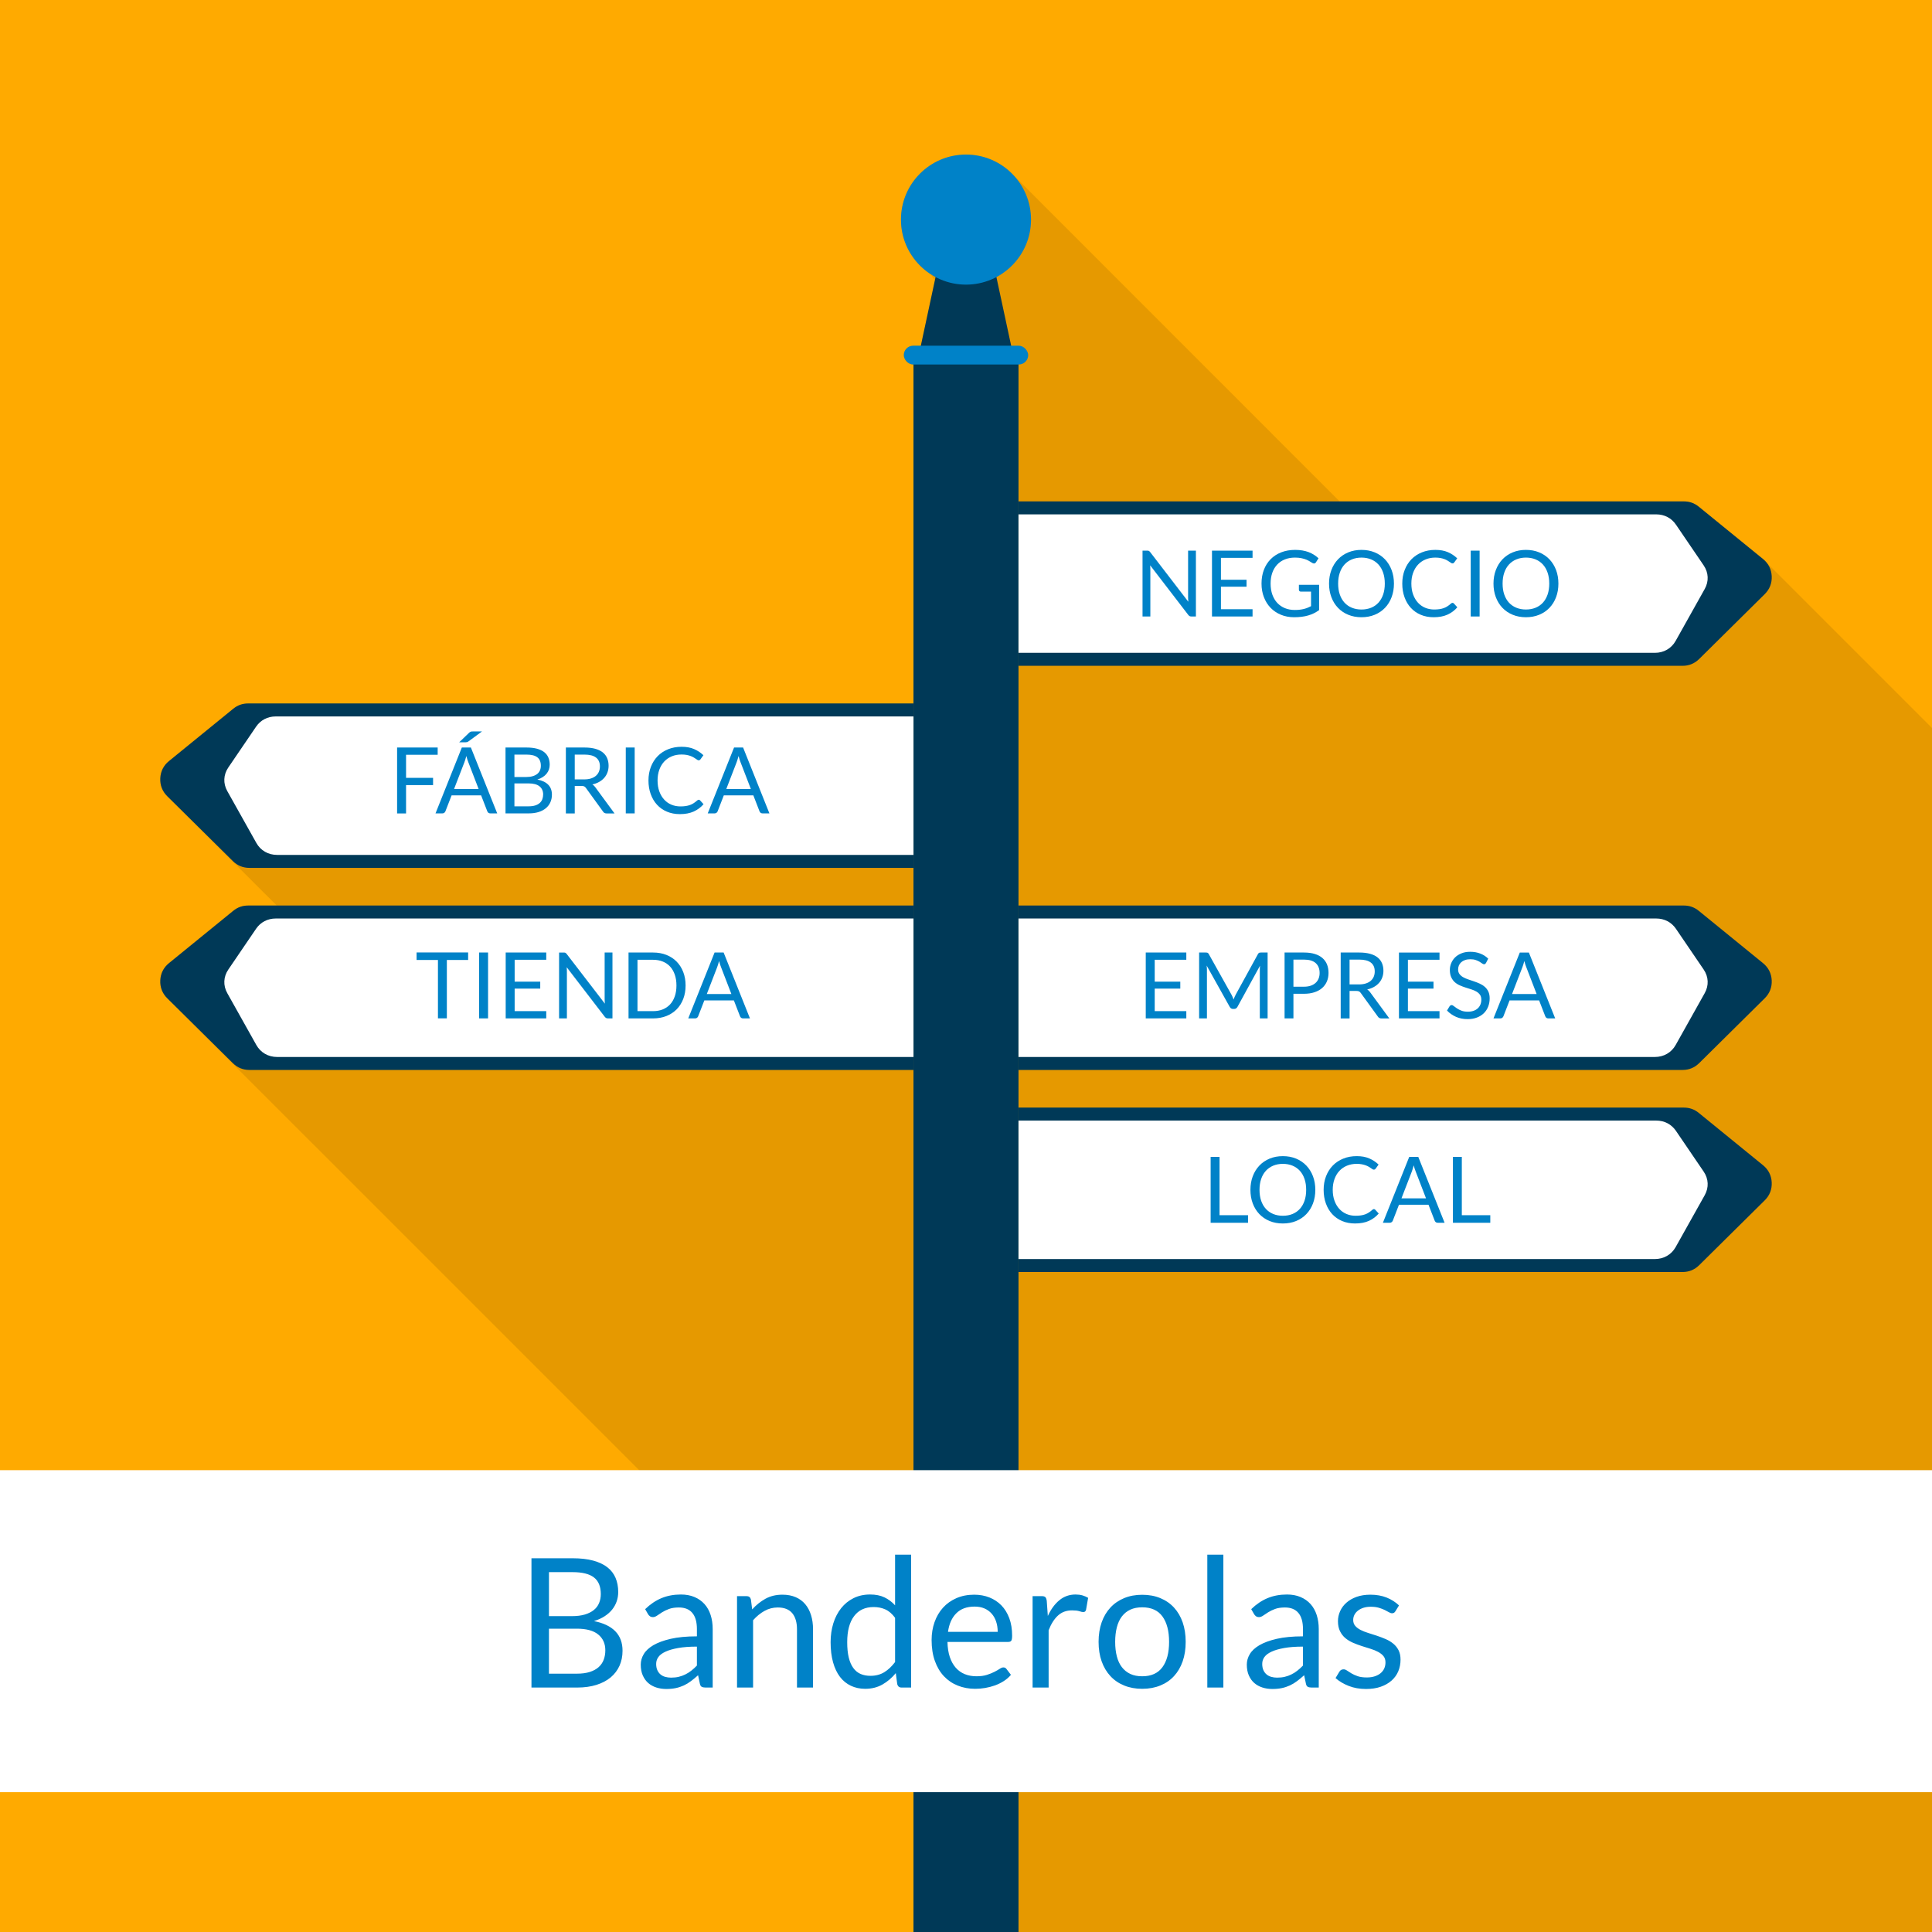 <?xml version="1.0" encoding="UTF-8"?>
<!DOCTYPE svg PUBLIC "-//W3C//DTD SVG 1.1//EN" "http://www.w3.org/Graphics/SVG/1.1/DTD/svg11.dtd">
<!-- Creator: CorelDRAW X7 -->
<svg xmlns="http://www.w3.org/2000/svg" xml:space="preserve" width="300px" height="300px" version="1.1" style="shape-rendering:geometricPrecision; text-rendering:geometricPrecision; image-rendering:optimizeQuality; fill-rule:evenodd; clip-rule:evenodd"
viewBox="0 0 114943 114943"
 xmlns:xlink="http://www.w3.org/1999/xlink">
 <defs>
  <style type="text/css">
   <![CDATA[
    .fil6 {fill:none}
    .fil2 {fill:#003957}
    .fil3 {fill:#0082C8}
    .fil1 {fill:#E69900}
    .fil0 {fill:#FFAA00}
    .fil4 {fill:white}
    .fil5 {fill:#0082C8;fill-rule:nonzero}
    .fil7 {fill:#0082C8;fill-rule:nonzero}
   ]]>
  </style>
    <clipPath id="id0">
     <path d="M0 0l114943 0 0 114943 -114943 0 0 -114943z"/>
    </clipPath>
 </defs>
 <g id="Capa_x0020_1">
  <g id="_331832637168">
   <polygon class="fil0" points="0,0 114943,0 114943,114943 0,114943 "/>
   <g style="clip-path:url(#id0)">
    <g>
     <path id="1" class="fil1" d="M54347 134403l0 -30616 -44396 -44395c-292,-293 -435,-655 -415,-1068 20,-413 196,-761 516,-1022l3823 -3112c261,-213 551,-316 888,-316l1702 0 -6514 -6504c-292,-292 -435,-655 -415,-1068 20,-413 196,-761 516,-1022l3823 -3112c261,-213 551,-316 888,-316l39584 0 0 -20167 -18 0c-307,0 -558,-251 -558,-559l0 0c0,-307 251,-558 558,-558l456 0 838 -3906c-92,-112 -179,-230 -258,-352 -1061,-690 -1762,-1885 -1762,-3245 0,-2136 1732,-3868 3868,-3868 1047,0 2007,405 2693,1091l19535 19542 20481 0c337,0 626,103 888,316l3822 3112 114943 114943c292,292 496,609 516,1022 20,413 -121,776 -415,1067l-3901 3858c-273,271 -604,407 -988,407l-13019 0 17807 17690c293,291 496,609 516,1022 20,413 -121,776 -415,1067l-3901 3858c-273,271 -604,407 -988,407l-876 0 5664 5668c292,292 496,609 516,1022 20,413 -121,776 -415,1067l-3901 3858c-273,271 -604,407 -988,407l-39507 0 0 58724 -6248 0 -114943 -114942z"/>
     <g>
      <rect class="fil2" x="54347" y="21058" width="6248" height="113345"/>
      <polygon class="fil2" points="54680,21055 60263,21055 59065,15481 55877,15481 "/>
      <rect class="fil3" x="53771" y="20568" width="7400" height="1117" rx="559" ry="559"/>
      <circle class="fil3" cx="57471" cy="13065" r="3869"/>
      <g>
       <path class="fil2" d="M60595 29830l39585 0c337,0 626,103 888,316l3822 3112c321,261 497,609 517,1022 20,413 -122,777 -416,1068l-3900 3858c-274,270 -604,406 -989,406l-39507 0 0 -9782z"/>
       <path class="fil4" d="M60595 30602l37941 0c487,0 906,219 1174,613l1649 2423c294,432 316,949 62,1403l-1729 3087c-252,450 -706,712 -1235,712l-37862 0 0 -8238z"/>
      </g>
      <g>
       <path class="fil2" d="M54347 41852l-39584 0c-337,0 -627,103 -888,316l-3823 3112c-320,261 -496,609 -516,1022 -20,413 121,777 415,1068l3901 3858c273,270 604,406 988,406l39507 0 0 -9782z"/>
       <path class="fil4" d="M54347 42624l-37941 0c-487,0 -905,219 -1173,613l-1649 2423c-294,432 -317,949 -63,1403l1730 3087c252,450 706,712 1235,712l37861 0 0 -8238z"/>
      </g>
      <g>
       <path class="fil2" d="M60595 53874l39585 0c337,0 626,103 888,316l3822 3112c321,261 497,609 517,1022 20,413 -122,777 -416,1068l-3900 3858c-274,270 -604,406 -989,406l-39507 0 0 -9782z"/>
       <path class="fil4" d="M60595 54646l37941 0c487,0 906,219 1174,613l1649 2423c294,432 316,949 62,1403l-1729 3087c-252,450 -706,712 -1235,712l-37862 0 0 -8238z"/>
      </g>
      <g>
       <path class="fil2" d="M54347 53874l-39584 0c-337,0 -627,103 -888,316l-3823 3112c-320,261 -496,609 -516,1022 -20,413 121,777 415,1068l3901 3858c273,270 604,406 988,406l39507 0 0 -9782z"/>
       <path class="fil4" d="M54347 54646l-37941 0c-487,0 -905,219 -1173,613l-1649 2423c-294,432 -317,949 -63,1403l1730 3087c252,450 706,712 1235,712l37861 0 0 -8238z"/>
      </g>
      <g>
       <path class="fil2" d="M60595 65896l39585 0c337,0 626,103 888,316l3822 3112c321,261 497,609 517,1022 20,413 -122,777 -416,1068l-3900 3858c-274,270 -604,406 -989,406l-39507 0 0 -9782z"/>
       <path class="fil4" d="M60595 66668l37941 0c487,0 906,219 1174,613l1649 2423c294,432 316,948 62,1403l-1729 3087c-252,450 -706,712 -1235,712l-37862 0 0 -8238z"/>
      </g>
      <path class="fil5" d="M68247 32759c48,0 83,5 106,17 23,12 48,37 78,73l2268 2952c-5,-48 -9,-94 -11,-139 -2,-44 -3,-87 -3,-129l0 -2774 465 0 0 3919 -268 0c-42,0 -77,-7 -105,-22 -28,-14 -56,-39 -83,-74l-2266 -2949c3,46 6,91 8,134 2,44 3,84 3,121l0 2790 -465 0 0 -3919 273 0zm6273 0l0 432 -1881 0 0 1301 1523 0 0 415 -1523 0 0 1339 1881 0 0 432 -2414 0 0 -3919 2414 0zm2509 3531c105,0 203,-5 291,-15 88,-10 171,-24 250,-44 78,-20 152,-44 221,-71 69,-29 139,-60 208,-96l0 -867 -607 0c-35,0 -62,-10 -83,-30 -21,-20 -32,-45 -32,-74l0 -301 1203 0 0 1506c-99,71 -201,133 -307,186 -107,53 -221,97 -342,132 -121,36 -251,62 -390,79 -138,18 -289,27 -451,27 -284,0 -544,-49 -781,-147 -237,-97 -441,-234 -613,-410 -171,-176 -304,-387 -399,-633 -96,-246 -144,-516 -144,-813 0,-298 47,-571 141,-817 94,-246 228,-457 402,-633 174,-176 384,-312 631,-409 247,-96 523,-145 829,-145 155,0 299,12 432,35 133,23 257,55 371,99 113,43 218,96 315,157 96,62 187,131 270,208l-150 237c-31,49 -71,73 -120,73 -29,0 -61,-10 -96,-30 -45,-25 -97,-56 -153,-93 -56,-36 -125,-72 -206,-106 -81,-33 -177,-61 -287,-85 -110,-24 -241,-36 -392,-36 -221,0 -420,36 -599,108 -179,72 -331,175 -456,309 -126,134 -223,296 -290,486 -67,191 -101,405 -101,641 0,248 35,469 105,663 71,194 169,359 296,494 128,134 279,237 454,308 175,71 368,107 580,107zm5903 -1569c0,294 -47,563 -140,809 -92,245 -224,457 -393,633 -169,177 -373,315 -610,412 -238,98 -502,147 -789,147 -288,0 -551,-49 -787,-147 -237,-97 -440,-235 -610,-412 -169,-176 -301,-388 -393,-633 -93,-246 -140,-515 -140,-809 0,-293 47,-563 140,-809 92,-245 224,-456 393,-635 170,-177 373,-316 610,-414 236,-99 499,-148 787,-148 287,0 551,49 789,148 237,98 441,237 610,414 169,179 301,390 393,635 93,246 140,516 140,809zm-544 0c0,-240 -33,-457 -98,-648 -66,-193 -159,-354 -279,-487 -120,-132 -266,-234 -437,-305 -172,-71 -363,-107 -574,-107 -210,0 -400,36 -571,107 -172,71 -318,173 -439,305 -121,133 -215,294 -280,487 -66,191 -99,408 -99,648 0,241 33,457 99,648 65,190 159,352 280,485 121,132 267,233 439,303 171,70 361,106 571,106 211,0 402,-36 574,-106 171,-70 317,-171 437,-303 120,-133 213,-295 279,-485 65,-191 98,-407 98,-648zm4028 1145c30,0 56,12 80,36l207 229c-160,185 -354,331 -583,435 -228,104 -504,156 -827,156 -282,0 -538,-49 -768,-147 -229,-97 -425,-234 -587,-410 -163,-176 -288,-387 -377,-633 -90,-246 -134,-516 -134,-813 0,-295 48,-565 144,-811 95,-246 229,-458 402,-635 173,-177 381,-314 622,-411 242,-98 508,-147 799,-147 288,0 537,45 746,135 208,90 393,212 555,367l-172 240c-13,18 -27,33 -44,44 -16,11 -40,18 -71,18 -23,0 -48,-9 -74,-27 -27,-17 -59,-38 -95,-63 -37,-26 -79,-53 -129,-82 -49,-30 -107,-57 -175,-82 -67,-26 -145,-48 -235,-65 -89,-17 -192,-26 -308,-26 -210,0 -401,36 -575,108 -174,72 -325,175 -450,308 -126,133 -223,295 -294,486 -70,192 -105,406 -105,642 0,245 35,462 105,654 71,191 166,352 287,484 122,132 265,234 430,303 166,69 345,104 536,104 117,0 221,-8 314,-21 93,-14 180,-35 259,-64 79,-29 153,-67 221,-111 69,-45 137,-98 206,-160 31,-27 61,-41 90,-41zm1613 812l-530 0 0 -3919 530 0 0 3919zm4687 -1957c0,294 -46,563 -139,809 -93,245 -224,457 -394,633 -169,177 -372,315 -610,412 -238,98 -501,147 -789,147 -288,0 -550,-49 -787,-147 -237,-97 -440,-235 -610,-412 -169,-176 -300,-388 -393,-633 -93,-246 -140,-515 -140,-809 0,-293 47,-563 140,-809 93,-245 224,-456 393,-635 170,-177 373,-316 610,-414 237,-99 499,-148 787,-148 288,0 551,49 789,148 238,98 441,237 610,414 170,179 301,390 394,635 93,246 139,516 139,809zm-544 0c0,-240 -33,-457 -98,-648 -66,-193 -159,-354 -279,-487 -120,-132 -266,-234 -437,-305 -172,-71 -363,-107 -574,-107 -210,0 -400,36 -571,107 -172,71 -317,173 -439,305 -121,133 -215,294 -280,487 -66,191 -98,408 -98,648 0,241 32,457 98,648 65,190 159,352 280,485 122,132 267,233 439,303 171,70 361,106 571,106 211,0 402,-36 574,-106 171,-70 317,-171 437,-303 120,-133 213,-295 279,-485 65,-191 98,-407 98,-648z"/>
      <path class="fil5" d="M70579 56670l0 432 -1880 0 0 1301 1522 0 0 415 -1522 0 0 1339 1880 0 0 432 -2413 0 0 -3919 2413 0zm2689 2510c26,45 48,90 67,139 20,49 38,98 56,147 18,-51 37,-100 57,-147 21,-47 43,-94 69,-142l1325 -2417c24,-42 49,-67 74,-76 26,-9 62,-14 109,-14l391 0 0 3919 -464 0 0 -2878c0,-38 1,-79 2,-123 2,-43 5,-88 9,-133l-1342 2448c-46,82 -110,123 -192,123l-76 0c-82,0 -146,-41 -192,-123l-1372 -2457c6,48 11,94 13,140 3,45 4,87 4,125l0 2878 -465 0 0 -3919 391 0c47,0 84,5 109,14 26,9 51,34 74,76l1353 2420zm3684 -56l0 1465 -527 0 0 -3919 1156 0c248,0 463,29 647,87 183,57 334,138 454,244 120,106 211,234 270,383 59,150 88,317 88,500 0,184 -32,350 -95,501 -64,152 -157,282 -280,392 -123,110 -276,194 -458,255 -183,61 -391,92 -626,92l-629 0zm0 -421l629 0c151,0 285,-20 401,-60 115,-40 212,-96 290,-168 79,-72 138,-158 178,-258 40,-100 60,-210 60,-331 0,-249 -77,-444 -230,-585 -155,-140 -388,-210 -699,-210l-629 0 0 1612zm3340 252l0 1637 -528 0 0 -3922 1107 0c248,0 462,26 642,76 181,50 330,122 448,217 117,94 204,209 260,343 57,135 85,284 85,450 0,139 -22,269 -66,389 -43,120 -106,229 -189,324 -83,96 -184,178 -303,245 -120,68 -255,119 -407,153 66,39 124,94 175,167l1143 1558 -471 0c-96,0 -167,-37 -213,-112l-1016 -1402c-31,-44 -65,-75 -101,-94 -37,-19 -92,-29 -164,-29l-402 0zm0 -388l555 0c155,0 291,-18 409,-56 117,-37 216,-90 295,-158 79,-69 138,-150 178,-244 40,-95 60,-200 60,-314 0,-233 -76,-409 -230,-526 -154,-119 -383,-178 -688,-178l-579 0 0 1476zm5351 -1897l0 432 -1880 0 0 1301 1522 0 0 415 -1522 0 0 1339 1880 0 0 432 -2413 0 0 -3919 2413 0zm2769 615c-17,27 -34,47 -52,61 -19,14 -42,21 -71,21 -31,0 -67,-15 -108,-46 -41,-31 -93,-66 -156,-103 -63,-38 -138,-71 -227,-102 -88,-31 -195,-47 -321,-47 -119,0 -223,16 -314,48 -92,31 -167,75 -228,130 -61,54 -108,118 -139,192 -31,74 -46,154 -46,240 0,109 27,199 81,271 54,72 125,134 213,185 89,51 189,95 301,132 112,37 227,77 344,117 118,40 232,84 345,135 112,50 212,113 300,190 89,76 160,170 213,281 54,112 80,248 80,410 0,172 -29,332 -87,482 -58,151 -143,282 -255,393 -112,111 -250,199 -413,262 -163,64 -349,96 -556,96 -254,0 -484,-46 -693,-138 -208,-93 -387,-217 -534,-375l153 -251c14,-21 32,-38 53,-51 21,-14 44,-21 70,-21 38,0 82,21 131,62 49,41 111,85 185,134 73,50 163,95 268,136 104,41 232,61 383,61 126,0 238,-17 336,-52 99,-34 182,-84 251,-146 68,-63 120,-138 156,-225 37,-88 55,-185 55,-293 0,-118 -26,-216 -80,-291 -54,-76 -125,-139 -212,-190 -88,-51 -187,-95 -299,-130 -112,-36 -227,-72 -344,-109 -118,-38 -233,-81 -345,-130 -112,-49 -212,-113 -300,-191 -87,-78 -157,-177 -211,-294 -54,-118 -81,-263 -81,-436 0,-138 27,-272 81,-402 54,-129 131,-244 233,-344 102,-100 229,-180 379,-240 151,-61 323,-91 518,-91 218,0 418,35 598,105 181,69 338,170 473,303l-128 251zm4113 3304l-410 0c-48,0 -86,-12 -115,-35 -29,-24 -51,-54 -66,-91l-366 -945 -1757 0 -366 945c-13,33 -35,62 -66,88 -31,26 -69,38 -115,38l-410 0 1566 -3919 539 0 1566 3919zm-2567 -1451l1463 0 -615 -1595c-40,-98 -80,-222 -118,-369 -20,75 -39,143 -58,206 -19,63 -38,118 -57,166l-615 1592z"/>
      <path class="fil5" d="M72556 72299l1695 0 0 448 -2225 0 0 -3919 530 0 0 3471zm5698 -1509c0,293 -46,563 -139,809 -93,245 -224,456 -394,633 -169,177 -372,314 -610,412 -238,97 -501,146 -789,146 -288,0 -550,-49 -787,-146 -237,-98 -440,-235 -610,-412 -169,-177 -300,-388 -393,-633 -93,-246 -139,-516 -139,-809 0,-293 46,-563 139,-809 93,-245 224,-456 393,-635 170,-178 373,-316 610,-415 237,-98 499,-147 787,-147 288,0 551,49 789,147 238,99 441,237 610,415 170,179 301,390 394,635 93,246 139,516 139,809zm-544 0c0,-241 -32,-457 -98,-649 -66,-192 -158,-353 -279,-486 -120,-132 -266,-234 -437,-305 -171,-71 -363,-107 -574,-107 -209,0 -400,36 -571,107 -171,71 -317,173 -438,305 -122,133 -215,294 -281,486 -65,192 -98,408 -98,649 0,240 33,456 98,648 66,190 159,351 281,484 121,132 267,233 438,304 171,70 362,105 571,105 211,0 403,-35 574,-105 171,-71 317,-172 437,-304 121,-133 213,-294 279,-484 66,-192 98,-408 98,-648zm4029 1145c29,0 55,12 79,36l208 228c-161,186 -355,332 -583,436 -229,104 -505,155 -827,155 -283,0 -539,-49 -768,-146 -230,-98 -426,-234 -588,-410 -162,-176 -288,-387 -377,-633 -89,-246 -134,-517 -134,-813 0,-295 48,-566 144,-812 96,-246 230,-457 403,-635 173,-176 380,-313 622,-410 241,-98 507,-147 799,-147 288,0 536,45 745,135 209,90 394,212 556,367l-172 239c-13,19 -28,33 -44,45 -17,11 -40,17 -71,17 -24,0 -49,-9 -75,-26 -26,-17 -58,-38 -95,-64 -36,-25 -79,-53 -128,-82 -49,-29 -108,-56 -175,-82 -67,-25 -146,-47 -235,-64 -89,-18 -192,-26 -309,-26 -210,0 -401,36 -575,108 -174,71 -324,174 -450,307 -126,133 -223,296 -293,487 -70,191 -106,405 -106,642 0,244 36,462 106,653 70,192 166,353 287,485 121,132 264,233 430,302 166,70 344,104 535,104 117,0 222,-7 315,-21 93,-13 179,-34 258,-63 80,-30 153,-67 222,-112 68,-44 136,-97 206,-159 31,-27 61,-41 90,-41zm4206 812l-410 0c-47,0 -86,-12 -115,-36 -29,-23 -51,-54 -65,-90l-367 -946 -1757 0 -366 946c-13,33 -35,62 -66,87 -31,26 -69,39 -114,39l-410 0 1566 -3919 538 0 1566 3919zm-2566 -1451l1462 0 -615 -1596c-40,-98 -79,-221 -118,-369 -20,75 -39,143 -58,206 -19,63 -38,119 -56,166l-615 1593zm3591 1003l1694 0 0 448 -2224 0 0 -3919 530 0 0 3471z"/>
      <path class="fil5" d="M27851 56665l0 448 -1266 0 0 3474 -530 0 0 -3474 -1271 0 0 -448 3067 0zm1186 3924l-531 0 0 -3919 531 0 0 3919zm3462 -3919l0 432 -1880 0 0 1301 1522 0 0 415 -1522 0 0 1339 1880 0 0 432 -2413 0 0 -3919 2413 0zm1036 0c48,0 83,6 106,17 23,12 48,37 77,73l2269 2952c-6,-47 -9,-94 -11,-139 -2,-44 -3,-87 -3,-129l0 -2774 465 0 0 3919 -268 0c-42,0 -77,-7 -105,-22 -28,-14 -56,-39 -84,-73l-2265 -2949c3,45 6,90 8,134 2,43 3,83 3,120l0 2790 -465 0 0 -3919 273 0zm7254 1961c0,294 -47,561 -140,801 -93,241 -224,447 -393,619 -170,171 -373,303 -610,397 -237,94 -499,141 -787,141l-1465 0 0 -3919 1465 0c288,0 550,47 787,141 237,94 440,227 610,399 169,173 300,379 393,620 93,240 140,507 140,801zm-544 0c0,-240 -33,-455 -99,-645 -65,-189 -158,-349 -278,-480 -121,-131 -266,-231 -438,-300 -171,-69 -361,-104 -571,-104l-932 0 0 3055 932 0c210,0 400,-34 571,-103 172,-70 317,-169 438,-299 120,-131 213,-290 278,-479 66,-190 99,-405 99,-645zm4373 1958l-410 0c-48,0 -86,-12 -115,-35 -29,-24 -51,-54 -66,-91l-366 -945 -1757 0 -367 945c-12,33 -34,62 -65,88 -31,26 -69,38 -115,38l-410 0 1566 -3919 539 0 1566 3919zm-2567 -1451l1462 0 -614 -1595c-41,-98 -80,-222 -118,-369 -20,75 -39,143 -58,206 -19,63 -39,118 -57,166l-615 1592z"/>
      <path class="fil5" d="M26039 44473l0 432 -1881 0 0 1372 1607 0 0 432 -1607 0 0 1686 -533 0 0 -3922 2414 0zm3542 3919l-410 0c-48,0 -86,-12 -115,-35 -29,-24 -51,-54 -66,-91l-366 -945 -1757 0 -367 945c-12,33 -34,62 -65,88 -31,26 -69,38 -115,38l-410 0 1566 -3919 539 0 1566 3919zm-2567 -1451l1462 0 -614 -1595c-41,-99 -80,-222 -118,-369 -20,75 -39,143 -58,206 -19,63 -39,118 -57,166l-615 1592zm1662 -3424l-804 590c-31,22 -58,36 -82,44 -23,7 -54,11 -92,11l-378 0 577 -555c18,-18 36,-33 51,-44 16,-11 31,-20 47,-27 17,-8 35,-13 55,-16 20,-3 46,-3 77,-3l549 0zm1399 4875l0 -3919 1249 0c241,0 448,24 622,71 174,48 318,115 429,202 113,89 195,195 249,322 54,128 80,270 80,429 0,97 -14,190 -44,279 -30,89 -76,172 -137,249 -61,77 -137,145 -230,205 -92,61 -200,110 -324,148 286,56 502,159 648,309 146,149 219,346 219,590 0,166 -31,317 -92,454 -61,137 -150,254 -267,352 -118,99 -262,174 -432,228 -171,54 -365,81 -584,81l-1386 0zm530 -1784l0 1363 848 0c151,0 281,-17 390,-52 108,-34 197,-83 267,-145 71,-63 122,-138 154,-224 33,-87 50,-183 50,-287 0,-202 -71,-361 -214,-479 -144,-117 -360,-176 -650,-176l-845 0zm0 -380l700 0c149,0 279,-17 388,-50 109,-32 201,-78 273,-136 71,-57 124,-129 159,-212 35,-82 52,-173 52,-271 0,-229 -69,-397 -208,-504 -138,-107 -353,-161 -645,-161l-719 0 0 1334zm3589 530l0 1637 -528 0 0 -3922 1107 0c248,0 462,26 643,76 180,50 329,122 447,216 117,95 204,210 260,344 57,135 85,284 85,450 0,139 -22,269 -66,389 -43,120 -106,229 -189,324 -83,96 -184,178 -303,245 -120,68 -255,119 -407,153 66,39 124,94 175,167l1143 1558 -471 0c-96,0 -167,-37 -213,-112l-1016 -1402c-31,-44 -65,-75 -101,-94 -37,-19 -91,-29 -164,-29l-402 0zm0 -388l555 0c155,0 291,-18 409,-56 117,-37 216,-90 295,-158 79,-69 138,-150 178,-244 40,-95 60,-200 60,-314 0,-233 -76,-409 -230,-526 -154,-119 -383,-178 -688,-178l-579 0 0 1476zm3566 2022l-530 0 0 -3919 530 0 0 3919zm3810 -812c29,0 56,12 79,36l208 229c-160,186 -354,331 -583,435 -229,104 -505,156 -827,156 -283,0 -539,-49 -768,-147 -230,-97 -426,-234 -588,-410 -162,-175 -287,-387 -377,-633 -89,-246 -134,-516 -134,-812 0,-296 49,-566 144,-812 96,-246 230,-457 403,-635 173,-177 381,-313 622,-411 241,-97 508,-147 799,-147 288,0 537,45 745,135 209,90 394,212 556,367l-172 240c-13,18 -28,33 -44,45 -16,11 -40,17 -71,17 -24,0 -48,-9 -75,-27 -26,-17 -58,-38 -94,-63 -37,-26 -80,-53 -129,-82 -49,-29 -107,-57 -175,-82 -67,-26 -146,-48 -235,-65 -89,-17 -192,-25 -309,-25 -209,0 -401,35 -575,107 -174,72 -324,175 -450,308 -125,133 -223,295 -293,486 -70,192 -106,406 -106,643 0,244 36,462 106,653 70,191 166,352 287,484 121,133 264,234 430,303 166,69 344,104 536,104 116,0 221,-7 314,-21 93,-14 179,-35 259,-64 79,-29 153,-66 221,-111 68,-45 137,-98 206,-159 31,-28 61,-42 90,-42zm4206 812l-410 0c-47,0 -85,-12 -114,-35 -30,-24 -51,-54 -66,-91l-366 -945 -1758 0 -366 945c-13,33 -34,62 -65,88 -31,26 -70,38 -115,38l-410 0 1566 -3919 538 0 1566 3919zm-2566 -1451l1462 0 -615 -1595c-40,-99 -79,-222 -117,-369 -20,75 -39,143 -59,206 -19,63 -38,118 -56,166l-615 1592z"/>
     </g>
    </g>
   </g>
   <polygon class="fil6" points="0,0 114943,0 114943,114943 0,114943 "/>
   <polygon class="fil4" points="0,87467 114943,87467 114943,106624 0,106624 "/>
   <path class="fil7" d="M31619 100400l0 -7692 2452 0c472,0 879,46 1221,139 341,93 622,225 842,397 220,173 383,383 488,631 106,251 158,530 158,842 0,190 -29,372 -88,547 -59,176 -148,338 -268,490 -120,151 -270,285 -451,403 -180,118 -393,214 -636,289 561,111 985,313 1271,606 286,294 429,680 429,1159 0,326 -59,622 -179,891 -120,268 -295,498 -525,692 -231,193 -514,341 -848,447 -334,105 -717,159 -1146,159l-2720 0zm1041 -3503l0 2677 1663 0c297,0 552,-34 765,-102 213,-68 388,-163 526,-286 138,-124 238,-270 302,-440 64,-170 97,-358 97,-562 0,-397 -140,-709 -421,-940 -280,-231 -706,-347 -1275,-347l-1657 0zm0 -746l1373 0c293,0 547,-32 762,-96 215,-65 393,-154 534,-268 142,-113 246,-253 313,-415 68,-161 102,-340 102,-533 0,-449 -136,-780 -407,-989 -272,-211 -694,-316 -1266,-316l-1411 0 0 2617zm9741 4249l-424 0c-93,0 -168,-15 -225,-43 -57,-29 -95,-91 -113,-184l-107 -506c-143,128 -282,245 -418,346 -136,104 -279,190 -429,260 -151,69 -310,123 -480,159 -169,36 -359,53 -566,53 -211,0 -408,-30 -592,-89 -184,-59 -345,-148 -481,-266 -136,-118 -243,-269 -324,-451 -80,-180 -121,-395 -121,-644 0,-216 59,-423 177,-622 118,-200 309,-377 572,-533 263,-153 606,-280 1031,-379 426,-98 946,-148 1561,-148l0 -427c0,-424 -89,-746 -270,-962 -180,-219 -448,-328 -803,-328 -232,0 -427,29 -586,88 -159,59 -297,125 -413,199 -116,73 -216,139 -300,198 -84,59 -168,89 -251,89 -64,0 -119,-16 -168,-50 -48,-34 -87,-75 -116,-125l-172 -300c301,-292 624,-510 971,-655 347,-144 732,-216 1154,-216 304,0 574,50 810,150 236,100 434,240 595,419 161,178 282,395 365,650 82,254 123,533 123,837l0 3480zm-2478 -590c168,0 322,-16 461,-50 140,-34 272,-81 395,-144 124,-60 242,-135 354,-225 113,-87 222,-188 329,-300l0 -1127c-440,0 -813,29 -1121,84 -307,56 -558,127 -751,219 -193,89 -332,194 -420,316 -87,122 -132,257 -132,410 0,143 23,266 69,370 47,103 110,189 188,255 79,66 172,115 279,145 107,31 224,47 349,47zm3926 590l0 -5439 569 0c136,0 222,66 257,198l75 592c236,-263 501,-474 792,-635 292,-161 628,-241 1011,-241 297,0 559,50 786,148 227,98 417,238 569,419 152,180 266,398 345,652 79,254 118,535 118,842l0 3464 -955 0 0 -3464c0,-411 -93,-731 -280,-958 -188,-227 -476,-342 -862,-342 -283,0 -546,68 -791,204 -244,136 -472,322 -679,555l0 4005 -955 0zm9790 0c-136,0 -222,-67 -258,-199l-86 -660c-232,283 -497,508 -795,678 -299,170 -642,256 -1028,256 -312,0 -594,-61 -848,-181 -254,-120 -470,-295 -649,-527 -179,-235 -316,-524 -413,-871 -97,-347 -145,-746 -145,-1198 0,-401 54,-772 161,-1119 107,-345 263,-644 465,-900 202,-254 447,-452 737,-597 289,-145 618,-218 987,-218 332,0 616,57 852,170 236,113 447,270 633,474l0 -3015 955 0 0 7907 -568 0zm-1851 -698c311,0 585,-71 819,-214 234,-143 449,-345 645,-606l0 -2632c-175,-236 -366,-403 -575,-497 -210,-95 -442,-143 -696,-143 -508,0 -897,180 -1169,543 -272,361 -408,876 -408,1547 0,354 30,658 91,910 61,252 150,459 269,622 117,163 262,283 434,358 172,75 368,112 590,112zm6174 -4827c325,0 626,55 901,164 275,109 513,267 714,472 200,206 357,462 470,764 112,302 168,647 168,1035 0,150 -16,250 -48,300 -33,50 -93,75 -183,75l-3615 0c7,344 54,644 139,898 86,256 204,467 354,638 151,170 329,297 537,381 207,84 440,127 697,127 240,0 447,-28 621,-84 173,-55 321,-116 447,-180 125,-65 230,-124 314,-179 84,-57 156,-84 217,-84 78,0 139,30 182,91l268 350c-118,142 -259,265 -424,370 -164,106 -339,192 -527,260 -188,66 -383,118 -583,152 -200,34 -399,50 -595,50 -376,0 -721,-65 -1037,-192 -317,-127 -590,-312 -821,-557 -231,-245 -411,-549 -540,-911 -129,-361 -193,-776 -193,-1246 0,-379 59,-733 175,-1062 116,-329 283,-615 501,-856 218,-242 484,-431 799,-569 315,-138 669,-207 1062,-207zm21 708c-461,0 -824,132 -1088,398 -265,265 -430,633 -494,1104l2956 0c0,-222 -31,-424 -92,-606 -60,-185 -150,-344 -268,-476 -118,-134 -261,-238 -431,-311 -170,-73 -364,-109 -583,-109zm3450 4817l0 -5439 547 0c103,0 175,21 214,62 40,41 66,115 81,216l64 902c186,-403 417,-716 690,-939 274,-225 594,-338 962,-338 150,0 286,18 408,52 121,36 234,84 338,146l-124 714c-25,89 -80,134 -166,134 -50,0 -127,-18 -230,-52 -104,-34 -249,-50 -435,-50 -333,0 -610,100 -833,302 -224,202 -411,496 -562,880l0 3410 -954 0zm6522 -5520c397,0 757,66 1077,199 320,132 591,320 815,563 223,243 395,536 515,881 120,345 179,732 179,1157 0,429 -59,815 -179,1159 -120,343 -292,636 -515,879 -224,244 -495,430 -815,560 -320,131 -680,197 -1077,197 -397,0 -754,-66 -1074,-197 -320,-130 -594,-316 -819,-560 -226,-243 -399,-536 -521,-879 -121,-344 -182,-730 -182,-1159 0,-425 61,-812 182,-1157 122,-345 295,-638 521,-881 225,-243 499,-431 819,-563 320,-133 677,-199 1074,-199zm0 4849c537,0 937,-180 1202,-540 264,-359 397,-862 397,-1507 0,-647 -133,-1152 -397,-1515 -265,-361 -665,-541 -1202,-541 -272,0 -508,46 -708,139 -200,93 -366,227 -500,402 -135,176 -235,392 -301,648 -66,255 -100,545 -100,867 0,322 34,611 100,865 66,254 166,469 301,642 134,174 300,306 500,401 200,93 436,139 708,139zm4828 -7236l0 7907 -955 0 0 -7907 955 0zm5675 7907l-424 0c-93,0 -168,-15 -225,-43 -57,-29 -95,-91 -113,-184l-107 -506c-143,128 -283,245 -418,346 -136,104 -279,190 -429,260 -151,69 -310,123 -480,159 -170,36 -359,53 -566,53 -212,0 -408,-30 -592,-89 -184,-59 -345,-148 -481,-266 -136,-118 -243,-269 -324,-451 -80,-180 -121,-395 -121,-644 0,-216 58,-423 177,-622 117,-200 309,-377 572,-533 263,-153 606,-280 1031,-379 426,-98 946,-148 1561,-148l0 -427c0,-424 -89,-746 -270,-962 -180,-219 -449,-328 -803,-328 -232,0 -427,29 -586,88 -159,59 -297,125 -413,199 -116,73 -216,139 -300,198 -84,59 -169,89 -251,89 -64,0 -120,-16 -168,-50 -48,-34 -87,-75 -116,-125l-172 -300c301,-292 624,-510 971,-655 347,-144 732,-216 1153,-216 304,0 574,50 810,150 236,100 435,240 596,419 161,178 282,395 365,650 82,254 123,533 123,837l0 3480zm-2478 -590c168,0 322,-16 461,-50 140,-34 272,-81 395,-144 124,-60 242,-135 354,-225 113,-87 222,-188 329,-300l0 -1127c-440,0 -813,29 -1121,84 -307,56 -558,127 -751,219 -193,89 -332,194 -420,316 -88,122 -132,257 -132,410 0,143 23,266 69,370 47,103 110,189 188,255 79,66 172,115 279,145 107,31 224,47 349,47zm7037 -3948c-43,78 -109,118 -198,118 -54,0 -115,-20 -183,-59 -67,-40 -150,-84 -248,-133 -98,-48 -216,-93 -352,-134 -136,-41 -297,-61 -483,-61 -161,0 -306,20 -435,61 -128,41 -237,99 -328,170 -92,72 -161,154 -210,249 -48,94 -73,198 -73,309 0,139 41,256 122,349 80,93 186,173 318,241 132,68 282,127 450,179 168,52 342,107 519,166 177,59 349,125 517,197 168,71 318,161 450,268 133,107 240,238 320,393 81,156 120,344 120,562 0,250 -45,481 -134,694 -89,212 -222,396 -397,552 -175,156 -390,279 -644,368 -254,90 -547,134 -879,134 -379,0 -723,-60 -1030,-182 -308,-121 -569,-277 -783,-467l225 -373c29,-47 63,-83 102,-109 39,-25 91,-38 155,-38 65,0 133,25 204,75 72,50 159,106 261,166 102,61 226,117 370,167 145,50 326,75 544,75 186,0 349,-25 488,-73 140,-49 256,-113 349,-195 93,-83 162,-177 207,-285 45,-107 66,-223 66,-345 0,-150 -39,-273 -119,-372 -81,-98 -188,-182 -321,-252 -132,-71 -282,-132 -452,-184 -170,-52 -343,-105 -520,-163 -177,-57 -351,-123 -521,-196 -169,-74 -321,-165 -454,-276 -132,-110 -237,-248 -318,-411 -80,-163 -122,-361 -122,-593 0,-208 43,-408 129,-599 86,-192 211,-360 376,-505 164,-145 366,-261 606,-347 239,-85 513,-128 821,-128 357,0 679,57 963,170 285,114 529,270 737,468l-215 349z"/>
  </g>
 </g>
</svg>
